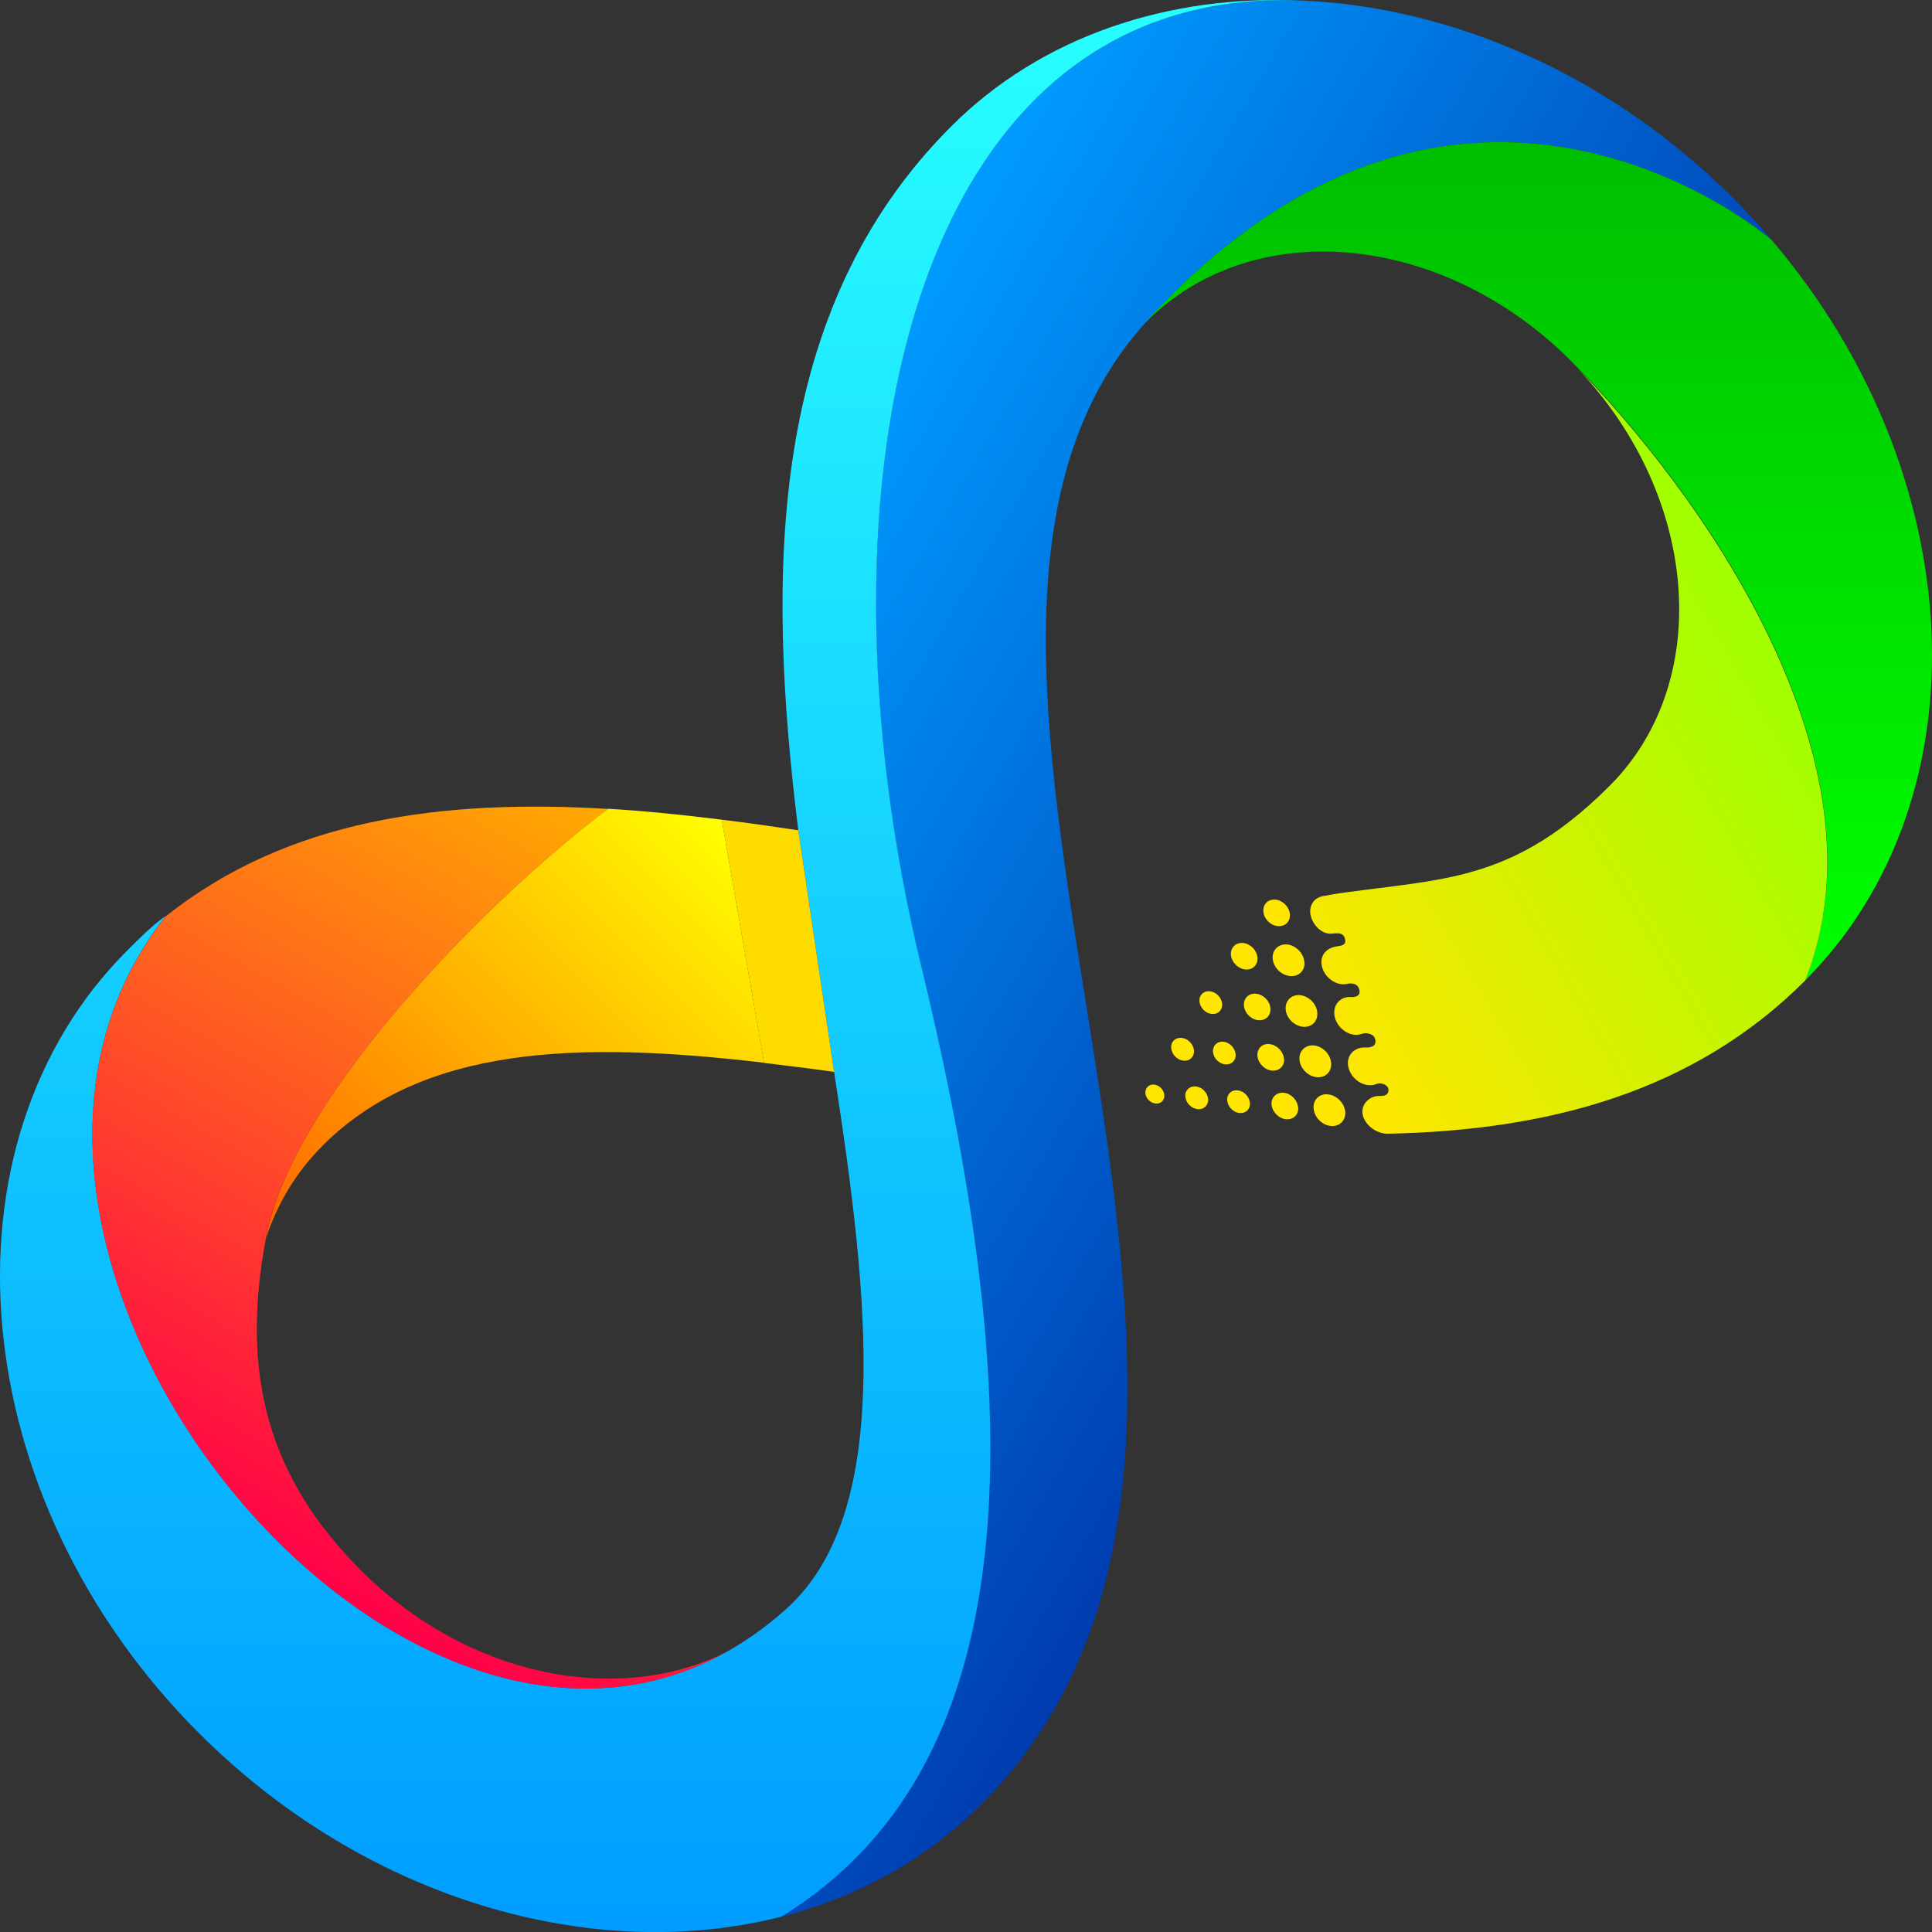 <svg xmlns="http://www.w3.org/2000/svg" xmlns:xlink="http://www.w3.org/1999/xlink" width="640" height="640.033" viewBox="0 0 640 640.033" fill="none">
<rect x="0" y="0" width="640" height="640.033" fill="#333333" stroke="none"/>
<path d="M379.739 106.566C279.067 217.129 451.214 471.494 324.962 597.8C306.508 616.254 283.694 628.592 258.699 634.973C338.364 586.1 342.671 475.217 305.232 320.779C265.772 157.619 302.467 -5.859 431.856 0.204C481.101 2.491 533.112 24.614 574.168 65.669C578.688 70.19 582.943 74.817 586.985 79.55C586.985 79.55 485.037 -9.103 379.739 106.566Z"   fill="url(#linear_fill_262_394)" >
</path>
<path d="M379.738 106.566C415.369 70.934 477.963 77.103 520.349 119.489C562.734 161.874 627.349 252.281 597.94 324.82C658.141 264.619 653.088 157.034 586.825 79.443C583.953 76.997 483.494 -7.401 379.685 106.566L379.738 106.566Z"   fill="url(#linear_fill_262_395)" >
</path>
<path     fill="url(#linear_fill_262_396_0)"  d="M276.301 355.08C288.054 430.81 295.553 501.647 260.294 533.128C146.965 634.385 -35.499 417.461 54.962 303.388C50.654 306.313 46.24 310.78 42.092 314.929C-21.778 378.799 -12.259 495.903 65.864 574.078C121.545 629.758 196.902 650.711 258.858 634.917C338.416 586.043 342.724 475.163 305.338 320.778C265.824 157.832 302.36 -5.434 431.377 0.203C387.13 -1.871 345.064 11.903 315.07 41.897C254.284 102.683 253.859 189.634 264.442 275.043">
</path>
<path d="M239.82 547.65C204.03 565.04 154.731 555.308 119.631 520.262C89.052 489.683 79.373 455.594 88.201 409.539C97.029 363.484 161.432 298.072 201.477 267.971C146.807 264.674 95.434 271.215 54.857 303.602C-30.126 411.028 126.651 609.446 239.82 547.703L239.82 547.65Z"   fill="url(#linear_fill_262_397)" >
</path>
<path d="M253.114 352.103C260.719 353.007 268.484 353.965 276.301 355.081L264.442 275.044C255.933 273.768 247.477 272.545 239.075 271.534L253.114 352.103Z"   fill="#FFDC00" >
</path>
<path d="M106.761 379.597C140.105 346.253 191.691 344.817 253.115 352.05L239.075 271.534C226.418 269.938 213.867 268.662 201.476 267.917C161.431 298.018 97.029 363.43 88.254 409.485C88.254 409.645 88.254 409.804 88.201 409.911C91.977 398.583 98.145 388.213 106.814 379.597L106.761 379.597Z"   fill="url(#linear_fill_262_399)" >
</path>
<path d="M445.63 368.217C445.896 371.088 443.769 373.269 440.897 373.003C438.026 372.737 435.42 370.184 435.154 367.259C434.888 364.387 437.015 362.207 439.887 362.526C442.759 362.792 445.311 365.345 445.63 368.217Z"   fill="#FFE600" >
</path>
<path d="M440.95 352.103C441.216 354.975 439.088 357.102 436.217 356.836C433.345 356.571 430.739 354.018 430.473 351.093C430.207 348.221 432.334 346.094 435.206 346.307C438.078 346.573 440.684 349.125 440.95 352.05L440.95 352.103Z"   fill="#FFE600" >
</path>
<path d="M436.377 335.403C436.642 338.275 434.515 340.402 431.643 340.136C428.772 339.87 426.166 337.318 425.9 334.446C425.634 331.574 427.761 329.394 430.633 329.66C433.505 329.926 436.111 332.478 436.377 335.403Z"   fill="#FFE600" >
</path>
<path d="M432.122 318.599C432.388 321.471 430.261 323.598 427.336 323.332C424.464 323.066 421.858 320.514 421.592 317.642C421.326 314.77 423.454 312.643 426.325 312.855C429.197 313.121 431.803 315.674 432.069 318.599L432.122 318.599Z"   fill="#FFE600" >
</path>
<path d="M416.539 317.163C416.752 319.609 414.997 321.364 412.551 321.151C410.158 320.938 407.977 318.758 407.765 316.365C407.552 313.919 409.36 312.164 411.753 312.376C414.199 312.589 416.327 314.769 416.539 317.163Z"   fill="#FFE600" >
</path>
<path d="M427.283 302.803C427.496 305.25 425.741 307.005 423.294 306.792C420.848 306.579 418.721 304.399 418.508 302.006C418.295 299.559 420.05 297.804 422.497 298.017C424.943 298.23 427.07 300.41 427.283 302.803Z"   fill="#FFE600" >
</path>
<path d="M420.847 333.968C421.06 336.415 419.305 338.17 416.859 337.957C414.413 337.744 412.285 335.564 412.073 333.171C411.86 330.724 413.615 328.969 416.061 329.182C418.508 329.395 420.635 331.575 420.847 333.968Z"   fill="#FFE600" >
</path>
<path d="M425.368 350.667C425.581 353.113 423.773 354.868 421.38 354.655C418.934 354.443 416.806 352.262 416.54 349.869C416.328 347.423 418.083 345.615 420.529 345.88C422.975 346.093 425.103 348.274 425.315 350.667L425.368 350.667Z"   fill="#FFE600" >
</path>
<path d="M430.048 366.78C430.26 369.227 428.452 370.982 426.059 370.769C423.613 370.556 421.486 368.376 421.22 365.983C421.007 363.536 422.815 361.781 425.208 361.994C427.655 362.207 429.782 364.387 429.995 366.78L430.048 366.78Z"   fill="#FFE600" >
</path>
<path d="M400.745 328.383C398.671 328.17 397.129 329.712 397.341 331.786C397.554 333.861 399.362 335.722 401.436 335.881C403.51 336.094 405.053 334.552 404.84 332.478C404.627 330.404 402.819 328.542 400.745 328.383Z"   fill="#FFE600" >
</path>
<path d="M405.266 345.082C403.191 344.869 401.649 346.411 401.809 348.485C402.021 350.559 403.83 352.421 405.904 352.58C407.978 352.793 409.52 351.251 409.307 349.177C409.095 347.103 407.286 345.241 405.212 345.082L405.266 345.082Z"   fill="#FFE600" >
</path>
<path d="M409.946 361.195C407.872 360.983 406.329 362.525 406.542 364.599C406.755 366.673 408.563 368.534 410.637 368.694C412.711 368.907 414.253 367.364 414.041 365.29C413.828 363.216 412.02 361.355 409.946 361.195Z"   fill="#FFE600" >
</path>
<path d="M391.385 343.805C389.311 343.646 387.768 345.135 387.981 347.262C388.194 349.336 390.002 351.197 392.076 351.357C394.15 351.57 395.692 350.027 395.533 347.953C395.32 345.879 393.512 344.018 391.438 343.805L391.385 343.805Z"   fill="#FFE600" >
</path>
<path d="M396.066 359.921C393.992 359.708 392.449 361.25 392.662 363.324C392.875 365.398 394.683 367.259 396.757 367.419C398.831 367.632 400.373 366.089 400.214 364.015C400.001 361.941 398.193 360.08 396.119 359.921L396.066 359.921Z"   fill="#FFE600" >
</path>
<path d="M379.42 362.154C379.579 363.909 381.122 365.398 382.823 365.558C384.578 365.717 385.855 364.441 385.695 362.686C385.536 360.984 383.993 359.442 382.292 359.283C380.59 359.123 379.313 360.399 379.42 362.101L379.42 362.154Z"   fill="#FFE600" >
</path>
<path d="M439.089 296.636C438.344 296.795 437.653 296.955 436.908 297.168C437.546 296.848 438.291 296.689 439.089 296.636Z"   fill="#FFE600" >
</path>
<path d="M597.994 324.82C560.714 362.1 512.213 374.491 459.723 375.555C456.16 375.608 452.225 372.896 451.427 369.333C450.629 365.716 453.926 362.898 456.958 363.057C459.617 363.217 460.202 361.781 459.883 360.558C459.564 359.281 457.436 358.59 456.213 359.015C455.362 359.335 454.458 359.6 453.395 359.494C449.938 359.175 446.853 356.144 446.534 352.687C446.215 349.23 448.981 346.837 452.225 346.997C455.469 347.156 456 345.561 455.469 344.018C454.99 342.423 452.597 342.104 451.693 342.317C450.789 342.583 449.831 342.902 448.821 342.795C445.364 342.476 442.333 339.445 442.014 335.988C441.695 332.531 444.247 329.979 447.704 330.298C447.811 330.298 451.055 330.51 450.257 327.692C449.566 325.246 446.587 325.777 446.321 325.937C445.79 326.043 445.151 326.096 444.566 326.043C441.11 325.724 438.078 322.693 437.759 319.236C437.493 316.098 439.621 314.078 442.546 313.546C444.194 313.28 446.162 313.227 445.524 310.94C444.886 308.653 442.971 309.185 440.897 309.291C437.547 309.451 434.409 305.888 434.037 302.484C433.824 300.091 435.047 298.017 436.802 297.326C438.557 296.634 443.662 295.89 446.109 295.571C460.627 293.603 473.125 292.539 485.144 289.455C500.779 285.413 515.616 277.914 533.219 260.312C568.372 225.159 562.681 162.086 520.296 119.701C562.681 162.086 627.296 252.494 597.887 325.033L597.994 324.82Z"   fill="url(#linear_fill_262_418)" >
</path>
<defs>
<linearGradient id="linear_fill_262_394" x1="461.531" y1="371.726" x2="221.897" y2="233.35" gradientUnits="userSpaceOnUse">
<stop offset="0" stop-color="#003CAF"  />
<stop offset="1" stop-color="#009BFF"  />
</linearGradient>
<linearGradient id="linear_fill_262_395" x1="509.872" y1="324.82" x2="509.872" y2="47.109" gradientUnits="userSpaceOnUse">
<stop offset="0" stop-color="#00FF00"  />
<stop offset="1" stop-color="#00BE00"  />
</linearGradient>
<linearGradient id="linear_fill_262_396_0" x1="215.675" y1="-0.009" x2="215.675" y2="640.023" gradientUnits="userSpaceOnUse">
<stop offset="0" stop-color="#28FFFF"  />
<stop offset="1" stop-color="#009DFF"  />
</linearGradient>
<linearGradient id="linear_fill_262_397" x1="228.599" y1="283.606" x2="92.828" y2="518.772" gradientUnits="userSpaceOnUse">
<stop offset="0" stop-color="#FFAA00"  />
<stop offset="1" stop-color="#FF0048"  />
</linearGradient>
<linearGradient id="linear_fill_262_399" x1="106.389" y1="428.205" x2="251.041" y2="283.553" gradientUnits="userSpaceOnUse">
<stop offset="0" stop-color="#FF6400"  />
<stop offset="1" stop-color="#FFFF00"  />
</linearGradient>
<linearGradient id="linear_fill_262_418" x1="586.294" y1="209.63" x2="415.743" y2="308.068" gradientUnits="userSpaceOnUse">
<stop offset="0" stop-color="#A0FF00"  />
<stop offset="1" stop-color="#FFE600"  />
</linearGradient>
</defs>
</svg>
